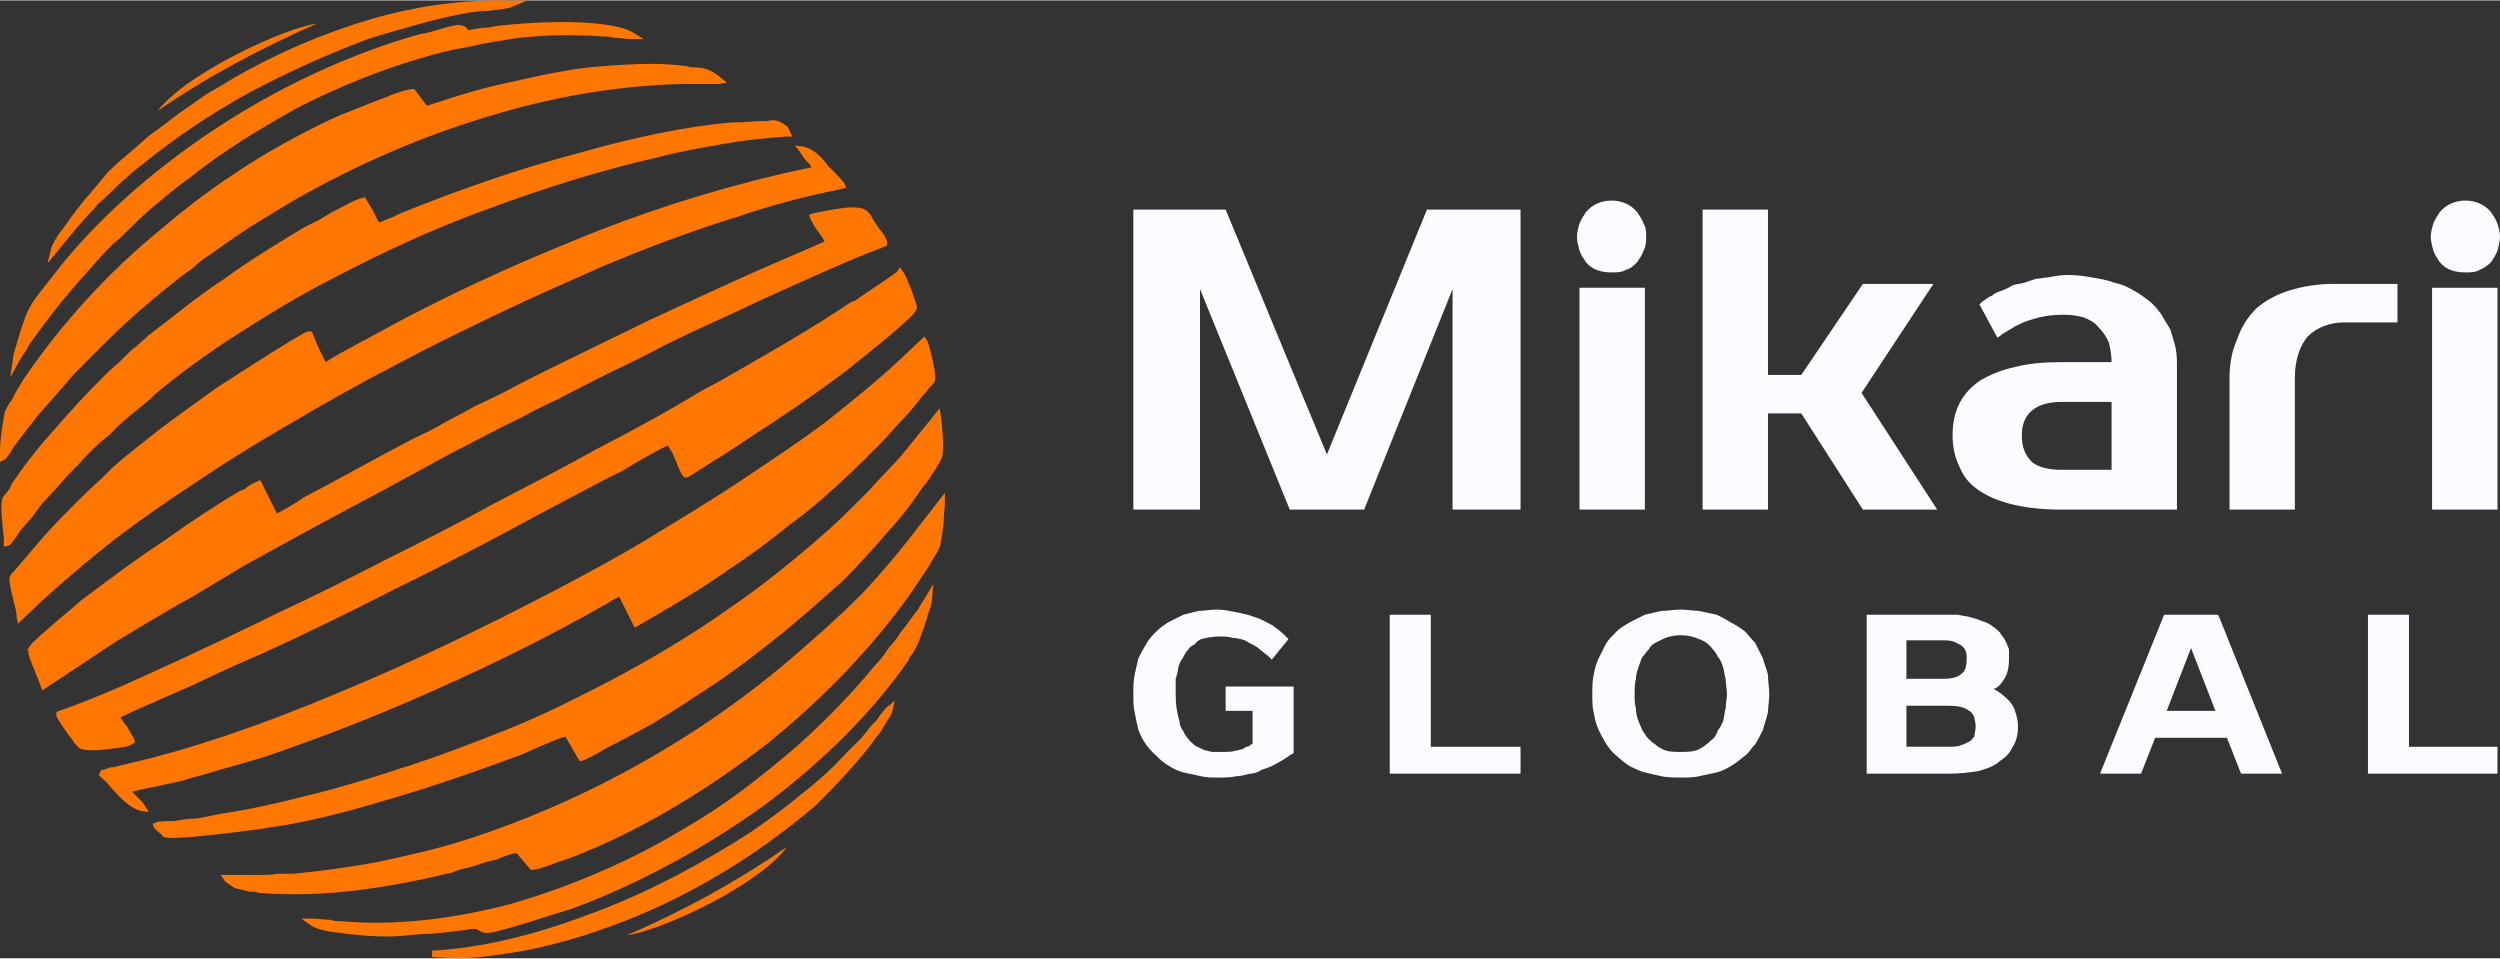 <?xml version="1.0" encoding="UTF-8"?>
<!DOCTYPE svg PUBLIC "-//W3C//DTD SVG 1.0//EN" "http://www.w3.org/TR/2001/REC-SVG-20010904/DTD/svg10.dtd">
<!-- Creator: CorelDRAW X7 -->
<svg xmlns="http://www.w3.org/2000/svg" xml:space="preserve" width="545px" height="209px" version="1.0" style="shape-rendering:geometricPrecision; text-rendering:geometricPrecision; image-rendering:optimizeQuality; fill-rule:evenodd; clip-rule:evenodd"
viewBox="0 0 49984 19151"
 xmlns:xlink="http://www.w3.org/1999/xlink">
 <rect x="0" y="0" width="49984" height="19151" fill="#333333" stroke="none"/>
 <defs>
  <style type="text/css">
   <![CDATA[
    .fil1 {fill:#FAFCFF}
    .fil0 {fill:#FF7700}
    .fil2 {fill:#FAFCFF;fill-rule:nonzero}
   ]]>
  </style>
 </defs>
 <g id="Layer_x0020_1">
  <g id="_1868656611520">
   <path class="fil0" d="M15636 3464l590 -128c-26,-51 -52,-77 -103,-128 -51,-52 -102,-128 -128,-180l-102 -128 179 26c205,51 308,179 410,282l77 102c103,103 282,282 333,359l26 77 -103 26c-640,128 -1358,307 -2101,564 -923,282 -1846,640 -2589,948 -744,333 -1462,641 -2154,974 -692,333 -1384,667 -2101,1051 -641,333 -1333,718 -2025,1128 -667,384 -1333,795 -1897,1179 -590,385 -1103,743 -1615,1128 -487,384 -949,769 -1461,1230l-513 487 -26 -128c0,-102 -25,-179 -51,-282 -26,-102 -51,-205 -77,-333 -26,-180 -26,-205 51,-282l26 -26c205,-230 410,-487 615,-717 205,-231 410,-436 615,-641 206,-205 334,-333 513,-487l231 -231c231,-205 589,-487 948,-769 410,-307 846,-615 1128,-820l77 -51c359,-231 1589,-1026 1743,-1077l77 0 26 51c25,77 102,257 179,410 26,52 52,103 77,154 103,-77 436,-256 718,-410 154,-77 282,-154 333,-179 1256,-692 2589,-1308 3922,-1846 1358,-564 2743,-1000 4152,-1333l0 0zm-9305 -2999c-1102,487 -2178,1051 -3178,1743 590,-769 2563,-1666 3178,-1743zm10023 4153c-77,-103 -128,-206 -154,-257l-25 -77 76 -25c129,-26 359,-77 564,-103 154,-25 308,-25 410,0 103,26 129,77 180,128l26 52c25,51 128,205 230,333 52,77 77,154 77,179l0 52 -641 256c-179,77 -358,154 -538,231 -564,256 -1102,487 -1640,743 -539,256 -1077,487 -1641,769 -333,179 -692,359 -1077,538 -359,180 -717,359 -1051,539 -230,102 -487,230 -717,359 -487,230 -949,487 -1410,717 -461,256 -948,513 -1410,769 -923,487 -1820,974 -2743,1487l-1025 615c-333,179 -666,385 -974,564l-256 154 -257 153 -1512 1000 -77 -205c-77,-205 -205,-461 -205,-589l-26 -26 26 0c0,-51 128,-180 308,-333 256,-231 666,-564 743,-641 487,-359 1051,-795 1641,-1179 538,-385 1076,-744 1563,-1026l77 -25c77,-77 180,-128 256,-154l52 -26 333 667c102,-52 385,-205 513,-308 692,-359 1409,-769 2102,-1128 179,-102 384,-179 563,-282 257,-153 539,-282 795,-435 231,-103 436,-205 641,-308 231,-128 487,-256 743,-384 692,-334 1410,-693 2102,-1026 718,-333 1436,-666 2128,-974l1358 -589c-25,-77 -77,-129 -128,-206l0 1zm-14918 10150c-103,-128 -282,-384 -308,-461l0 -77 51 -26c385,-128 1026,-384 1692,-692 1025,-461 2153,-1000 2717,-1282 718,-333 1436,-692 2128,-1051 717,-358 1435,-717 2127,-1102 692,-359 1384,-717 2077,-1102 692,-359 1409,-743 2076,-1153l384 -205c898,-513 1846,-1051 2641,-1590l77 -25c205,-154 820,-539 845,-590l52 -77 51 77c51,51 128,256 180,385l51 153c77,206 77,206 -26,334 -307,307 -794,692 -1307,1102 -641,487 -1359,974 -1846,1282 -77,51 -564,384 -948,615 -205,128 -359,230 -410,256l-52 0 -25 -26c-51,-51 -103,-179 -128,-256l-77 -179c-26,-52 -77,-129 -103,-180 -128,51 -589,308 -923,513l-358 179 -1359 718c-846,461 -1820,974 -2768,1435 -949,487 -1897,949 -2743,1333 -77,26 -769,334 -1410,641 -589,256 -1179,513 -1384,615 26,52 77,128 128,180 51,102 128,205 154,282l0 51 -51 26c-52,51 -282,77 -513,102 -180,26 -359,26 -487,0 -77,-25 -103,-77 -154,-128l-51 -77 0 0zm1717 1846c-26,-26 -77,-77 -77,-77l-26 -77 77 -26c52,-25 180,-25 257,-25l102 0c128,-26 282,-52 436,-52 179,-25 384,-77 538,-102 513,-77 1102,-205 1692,-359 641,-154 1307,-359 1845,-538 744,-231 1462,-513 2179,-795 692,-282 1359,-615 2000,-949 871,-461 1640,-922 2332,-1409 718,-487 1384,-1026 2051,-1615 231,-205 487,-462 769,-744 230,-256 487,-512 692,-743l769 -948 25 179c26,205 77,718 0,846 -25,77 -205,333 -307,487l-51 51c-180,282 -436,616 -718,923 -308,359 -641,718 -897,974 -462,410 -923,820 -1410,1205 -487,384 -1000,769 -1538,1102 -256,180 -564,359 -846,538 -282,154 -564,308 -820,436l-103 52c-153,102 -410,230 -487,256l-51 0 -282 -487c-102,25 -410,154 -641,256l-231 103c-820,307 -1768,640 -2742,922 -769,231 -1564,436 -2307,539 -128,25 -897,128 -1461,179 -308,26 -590,51 -667,0 0,-26 -77,-77 -102,-102l0 0zm4306 -12407c52,103 77,180 129,231 76,-26 179,-77 256,-102l154 -77c1025,-410 2281,-872 3562,-1205 1077,-308 2154,-538 3076,-615l52 0c179,0 359,-26 564,-26l77 0c102,-26 205,-26 282,26 25,0 76,51 128,77 25,51 51,77 51,102l51 103 -102 0c-410,25 -872,77 -1308,153 -435,77 -871,154 -1256,257 -1127,256 -2281,615 -3383,1025 -1077,385 -2128,872 -3102,1384 -666,334 -1333,744 -1973,1154 -564,359 -1128,769 -1615,1179l-77 77c-231,205 -487,385 -718,615l-128 128c-231,180 -436,385 -615,590l-205 205c-154,179 -334,384 -513,564 -77,102 -128,179 -205,282l-205 230 -77 103 -26 51c-51,51 -102,154 -154,180l-102 25 0 -179c-26,-231 -77,-667 -26,-795 26,-51 103,-128 154,-205l26 -77c282,-410 564,-769 871,-1102 308,-359 615,-692 949,-1025 102,-103 205,-205 307,-282l154 -154c51,-51 128,-128 205,-180 77,-76 179,-153 256,-230 539,-410 1000,-795 1513,-1128 487,-359 999,-667 1589,-1026l307 -153c77,-52 180,-103 257,-154l102 -51c154,-77 410,-231 513,-231l26 -26 25 26c52,77 103,179 154,256l0 0zm-2845 13483c-51,-25 -128,-77 -128,-102l-77 -103 128 0c103,0 231,0 359,0 103,0 205,0 308,0 128,0 230,0 333,-25l333 0c538,-52 1102,-128 1666,-231 590,-128 1179,-256 1743,-436 1282,-410 2487,-948 3614,-1589 1180,-667 2282,-1461 3281,-2358 359,-308 718,-641 1077,-1000 333,-359 641,-718 923,-1077l717 -922 0 205c0,77 -25,256 -25,410 -26,205 -52,384 -77,461 -26,51 -51,128 -128,231 -77,154 -205,333 -257,410 -769,1179 -1871,2333 -3076,3307 -1230,948 -2589,1768 -3947,2281l-77 26c-180,51 -513,205 -667,205l-25 0 -282 -333c-103,0 -282,77 -410,128l-205 51c-103,26 -205,77 -333,103 -103,25 -231,51 -334,102 -641,154 -1281,282 -1922,359 -641,77 -1282,102 -1948,51 -52,-25 -128,-25 -205,-25 -52,-26 -129,-26 -180,-52 -51,0 -128,-25 -179,-77l0 0zm3691 -15892l231 308 641 -206c333,-102 717,-205 1102,-282 333,-76 666,-153 1000,-205 384,-77 794,-102 1204,-128 410,-25 821,-25 1231,26l102 26c231,0 385,25 590,205l128 102 -154 26c-128,0 -282,0 -461,0 -77,0 -154,0 -231,0 -1307,25 -2640,256 -3896,641 -1384,410 -2717,999 -3922,1691 -308,180 -590,359 -846,513 -282,180 -564,385 -820,564 -128,77 -257,179 -359,282 -154,102 -282,205 -410,307 -256,206 -539,436 -820,693 -231,205 -436,410 -616,589l-333 333c-102,103 -231,231 -333,359 -154,180 -359,410 -564,641 -179,231 -359,461 -513,667l-25 51c-26,51 -77,102 -103,154l-128 77 0 -128c0,-103 0,-257 26,-436 25,-180 51,-359 77,-462 25,-25 51,-128 128,-205 77,-179 205,-359 230,-410 744,-1102 1692,-2153 2769,-3025 1102,-948 2333,-1717 3589,-2281 153,-51 563,-231 922,-359 231,-102 436,-154 513,-154l26 0 25 26 0 0zm154 16866c-256,26 -538,52 -743,52 -205,0 -616,-26 -949,-77 -256,-26 -461,-77 -564,-154l-179 -128 231 0c102,0 230,25 359,25 51,26 128,26 179,26 1128,103 2281,-51 3383,-333 1257,-359 2487,-897 3538,-1538 718,-410 1384,-923 2025,-1461 666,-564 1256,-1179 1769,-1795 102,-102 179,-205 256,-333 102,-102 179,-205 256,-333 77,-77 205,-282 333,-436 52,-102 129,-205 154,-256l154 -256 -26 282c0,77 -25,179 -77,307 -51,205 -153,462 -179,538 -77,180 -103,231 -205,359l0 26c-743,1077 -1743,2051 -2871,2897 -1205,871 -2538,1589 -3845,2076 -179,51 -718,231 -1154,359 -282,77 -512,154 -615,128 -51,0 -77,-26 -128,-51 0,0 -25,-26 -51,-26 -26,0 -128,0 -205,26l-26 0c-231,25 -538,77 -820,77l0 -1zm-7921 -11688c-51,77 -128,179 -153,231l-180 333 52 -359c0,-103 76,-282 102,-410l26 -77c179,-590 230,-615 564,-1051l102 -128c820,-1077 1974,-2102 3255,-2948 1282,-846 2718,-1512 4102,-1897 230,-25 512,-154 743,-179 77,0 128,25 179,51 0,26 26,26 26,51 26,0 256,-51 410,-51l128 -26c385,-51 1102,-102 1718,-77 435,26 846,77 1051,206l205 128 -257 0c-102,0 -230,-26 -333,-26 -77,-26 -154,-26 -231,-26 -282,-25 -564,-25 -820,-25 -282,0 -564,25 -846,51 -333,51 -692,103 -999,179 -334,52 -641,129 -975,231 -794,231 -1614,564 -2383,949 -795,435 -1590,922 -2256,1461 -231,154 -487,384 -743,589 -206,180 -385,359 -513,487 -77,77 -154,154 -231,205 -128,129 -256,257 -384,410 -231,257 -462,513 -667,769 -231,282 -436,564 -641,846l-51 103 0 0zm1000 -2435l-589 717 76 -307c26,-77 103,-231 231,-385 180,-256 410,-564 513,-666 128,-154 256,-308 384,-462 154,-154 334,-307 488,-435 153,-129 307,-282 461,-385 179,-128 333,-256 513,-385 179,-128 333,-230 512,-358 180,-103 359,-206 564,-334 846,-487 1795,-897 2769,-1179 897,-256 1819,-384 2742,-359l334 0 -308 128c-26,26 -256,52 -461,77 -154,0 -282,26 -334,26 -307,51 -666,128 -1025,231 -359,102 -743,205 -1051,307 -820,308 -1615,667 -2384,1077 -743,410 -1435,871 -2102,1410 -179,128 -333,282 -487,410 -128,128 -282,282 -436,410 -51,77 -128,154 -205,231 -77,77 -128,153 -205,230l0 1zm8946 14457c-461,77 -923,153 -1358,153l-487 -25 0 -128c974,-52 2024,-308 3050,-693 1230,-435 2384,-1076 3306,-1666 334,-230 693,-487 1026,-769 333,-256 641,-538 871,-794 128,-128 231,-231 334,-333 102,-129 179,-231 307,-359l51 -77c52,-52 103,-154 154,-180l154 -128 -51 205c0,51 -77,154 -154,282 -51,103 -128,205 -179,256 -154,231 -359,462 -564,693 -205,230 -436,461 -641,666 -641,538 -1308,1025 -2025,1436 -692,410 -1461,768 -2282,1050 -435,154 -974,308 -1512,411l0 0zm-8305 -3307c-51,-77 -128,-128 -154,-154l-51 -51 51 -103 51 0c52,-25 77,-25 129,-51 77,0 102,0 153,-26l0 0c1410,-307 2948,-846 4461,-1486 1486,-616 2947,-1333 4178,-1974 641,-333 1307,-692 1948,-1077 666,-410 1358,-820 1999,-1256 539,-359 1077,-717 1589,-1102 513,-410 1026,-820 1487,-1256l462 -436 51 77c51,77 128,462 154,590l0 26c25,205 25,205 -128,358 -26,52 -77,103 -129,154 -153,205 -333,410 -512,590 -180,205 -334,384 -539,564 -77,102 -153,153 -230,230l-129 129c-384,358 -769,717 -1204,1025 -410,333 -821,641 -1256,923 -128,102 -718,487 -1205,769 -308,179 -564,333 -615,358l-51 26 -308 -615c-51,26 -103,51 -154,77l-77 51c-1076,615 -2204,1179 -3358,1692 -1128,513 -2307,974 -3511,1384 -411,128 -821,231 -1231,359l-102 26c-128,25 -231,77 -359,102 -103,26 -231,51 -359,77l-103 26c-153,25 -384,77 -487,102 26,26 77,77 103,103 51,51 128,128 154,179l77 128 -154 -25c-231,-52 -462,-308 -641,-513l0 0zm10356 2999c1128,-487 2204,-1077 3204,-1769 -590,795 -2564,1692 -3204,1769z"/>
   <g id="_2059872627680">
    <path class="fil1" d="M49984 4720c0,103 -25,179 -51,282 -26,77 -77,154 -128,231 -77,77 -154,128 -231,154 -77,51 -179,51 -282,51 -205,0 -384,-51 -512,-205 -52,-77 -103,-154 -129,-231 -25,-103 -51,-179 -51,-282 0,-77 26,-179 51,-256 26,-77 77,-154 129,-231 128,-154 307,-231 512,-231 205,0 385,77 513,231 51,77 102,154 128,231 26,77 51,179 51,256zm-153 5460l-1205 0 0 -4435 1307 0 0 4435 -102 0 0 0zm-2000 -3743l-948 0c-308,0 -564,103 -743,282 -154,180 -257,462 -257,821l0 2640 -1307 0 0 -2640c0,-282 51,-539 154,-769 77,-231 205,-436 384,-615 180,-154 410,-282 667,-359 256,-77 538,-129 871,-129l1282 0 0 769 -103 0 0 0zm-5613 795c0,-128 -26,-282 -52,-384 -51,-129 -128,-231 -205,-308 -77,-103 -179,-154 -307,-205 -103,-26 -231,-51 -385,-51 -231,0 -436,25 -666,102 -103,26 -205,77 -308,128 -77,51 -179,103 -256,154l-103 77 -359 -667 52 -51c77,-51 128,-102 205,-128 51,-51 128,-77 205,-102 77,-26 154,-77 205,-103 77,-26 154,-26 231,-51 77,-26 154,-52 230,-77 77,0 154,-26 231,-26 128,-26 282,-51 410,-51 180,0 334,25 487,51 154,26 308,51 436,103 128,25 256,77 385,153 102,52 205,129 307,206 103,76 180,179 256,281 52,103 129,206 180,308 26,103 77,231 102,359 26,128 26,256 26,384l0 2846 -2307 0c-718,0 -1256,-129 -1615,-359 -205,-128 -333,-282 -410,-462 -102,-205 -154,-410 -154,-666 0,-487 180,-846 564,-1102 180,-103 410,-205 667,-257 282,-76 589,-102 948,-102l1000 0 0 0zm-1795 1461c0,256 77,410 205,539 129,102 334,153 590,153l1000 0 0 -1358 -1000 0c-513,0 -795,231 -795,666l0 0zm-4409 -436l-666 0 0 1923 -1307 0 0 -5998 1307 0 0 3306 666 0 1231 -1819 1410 0 -1436 2178 1512 2333 -1486 0 -1231 -1923 0 0zm-3101 -3537c0,103 0,179 -51,282 -26,77 -77,154 -129,231 -77,77 -128,128 -230,154 -77,51 -180,51 -282,51 -205,0 -385,-51 -513,-205 -51,-77 -102,-154 -128,-231 -26,-103 -51,-179 -51,-282 0,-77 25,-179 51,-256 26,-77 77,-154 128,-231 128,-154 308,-231 513,-231 205,0 384,77 512,231 52,77 103,154 129,231 51,77 51,179 51,256zm-128 5460l-1205 0 0 -4435 1307 0 0 4435 -102 0 0 0zm-6255 -1102l2000 -4896 1871 0 0 5998 -1359 0 0 -4409 -1768 4409 -1487 0 -1795 -4409 0 4409 -1332 0 0 -5998 1845 0 2025 4896 0 0z"/>
    <path class="fil2" d="M24326 12179c128,0 256,26 384,52 129,25 257,51 385,102 102,26 231,102 333,154 77,51 180,128 256,205l77 77 -333 410 -77 -77c-77,-51 -154,-128 -231,-179 -76,-52 -153,-77 -230,-129 -77,-25 -180,-51 -257,-51 -77,-26 -179,-26 -256,-26 -128,0 -256,26 -359,52 -51,25 -102,51 -128,102 -51,26 -102,52 -128,103 -51,51 -77,102 -103,154 -51,76 -77,128 -102,205 0,77 -26,153 -51,230 0,103 0,205 0,308 0,205 25,384 77,538 0,77 25,128 77,205 25,52 51,103 102,154 26,51 77,77 128,128 51,26 103,52 154,77 51,26 102,26 179,52 52,0 129,0 206,0 102,0 205,0 281,-26 52,0 77,-26 129,-26 25,-25 51,-25 77,-51l0 0c51,0 77,-26 102,-51l26 0 0 -667 -539 0 0 -487 1359 0 0 1333 -51 26c-103,77 -231,154 -385,231 -51,25 -128,51 -205,76 -77,52 -154,77 -231,77 -102,26 -205,52 -282,52 -102,25 -230,25 -333,25 -128,0 -256,0 -359,-25 -128,-26 -231,-52 -359,-77 -102,-26 -205,-77 -282,-128 -102,-52 -179,-129 -256,-205 -154,-129 -282,-308 -359,-513 -26,-103 -51,-231 -77,-359 -25,-103 -25,-231 -25,-359 0,-128 0,-256 25,-384 26,-129 51,-231 77,-334 51,-102 103,-205 154,-282 51,-102 128,-179 205,-256 77,-77 154,-128 231,-179 102,-52 205,-103 307,-154 103,-26 205,-51 308,-77 128,0 231,-26 359,-26zm6075 2845l0 436 -2615 0 0 -3178 821 0 0 2640 1794 0 0 102 0 0zm3204 -2332c-128,0 -256,26 -359,77 -51,25 -102,51 -154,77 -51,25 -102,77 -128,128 -51,51 -77,102 -128,154 -26,51 -51,128 -77,205 -26,77 -51,154 -51,231 -26,102 -26,205 -26,307 0,103 0,205 26,282 0,103 25,180 51,256 26,52 51,129 77,180 51,77 77,128 128,179 26,26 77,77 128,103 52,51 103,77 154,102 103,52 231,52 359,52 128,0 256,0 359,-52 51,-25 102,-51 154,-102 51,-26 77,-77 128,-103 51,-51 77,-102 102,-179 52,-51 77,-128 103,-180 25,-77 25,-179 51,-256 0,-77 26,-179 26,-282 0,-102 -26,-205 -26,-307 -26,-77 -26,-154 -51,-231 -26,-77 -51,-154 -103,-205 -25,-52 -51,-103 -102,-154 -77,-103 -180,-180 -282,-205 -103,-51 -231,-77 -359,-77zm0 -513c128,0 256,26 359,26 128,26 231,51 359,77 102,51 205,102 282,154 102,51 179,102 282,179 77,77 128,154 205,231 51,102 102,205 154,307 25,103 76,205 102,334 0,128 26,256 26,384 0,128 -26,256 -26,359 -26,128 -77,256 -102,359 -52,102 -103,205 -154,282 -77,77 -128,179 -205,231 -103,77 -180,153 -282,205 -77,51 -180,102 -282,128 -128,26 -231,51 -359,77 -103,25 -231,25 -359,25 -128,0 -256,0 -385,-25 -102,-26 -230,-51 -333,-77 -102,-26 -205,-77 -307,-128 -77,-52 -180,-128 -257,-205 -77,-52 -153,-154 -205,-231 -51,-77 -102,-180 -154,-282 -51,-103 -77,-231 -102,-359 -26,-102 -26,-231 -26,-359 0,-128 0,-256 26,-384 26,-129 51,-231 102,-334 52,-102 103,-205 154,-307 52,-77 128,-154 205,-231 77,-77 180,-128 257,-179 102,-52 205,-103 307,-154 103,-26 231,-51 333,-77 129,0 257,-26 385,-26zm3819 103l1410 0c103,0 205,0 308,0 102,25 179,25 256,51 102,26 179,51 231,77 77,26 153,51 205,102 51,26 102,77 154,129 25,51 77,102 102,153 26,52 51,103 77,180 0,51 0,128 0,179 0,180 -26,334 -128,462 -51,77 -103,128 -180,153l52 26c77,51 154,103 230,180 77,77 129,153 154,256 26,77 52,179 52,282 0,154 -26,282 -103,410 -51,102 -128,205 -256,282 -103,102 -257,154 -436,205 -179,26 -359,51 -589,51l-1641 0 0 -3178 102 0 0 0zm692 1820l0 820 846 0c77,0 180,0 231,-26 77,-25 128,-51 179,-77 52,-25 77,-77 103,-102 0,-51 26,-128 26,-205 0,-77 -26,-128 -26,-180 -26,-51 -51,-102 -103,-128 -102,-77 -230,-102 -410,-102l-846 0 0 0zm718 -539c180,0 308,-25 385,-102 77,-51 102,-154 102,-308 0,-51 0,-102 -25,-154 0,-25 -52,-76 -77,-102 -52,-26 -103,-51 -154,-77 -77,-26 -154,-26 -231,-26l-718 0 0 769 718 0 0 0zm4486 641l974 0 -487 -1256 -487 1256zm1051 -1871l1256 3127 -820 0 -282 -717 -1436 0 -282 717 -820 0 1282 -3178 1076 0 26 51zm5562 2691l0 436 -2589 0 0 -3178 820 0 0 2640 1769 0 0 102 0 0z"/>
   </g>
  </g>
 </g>
</svg>
